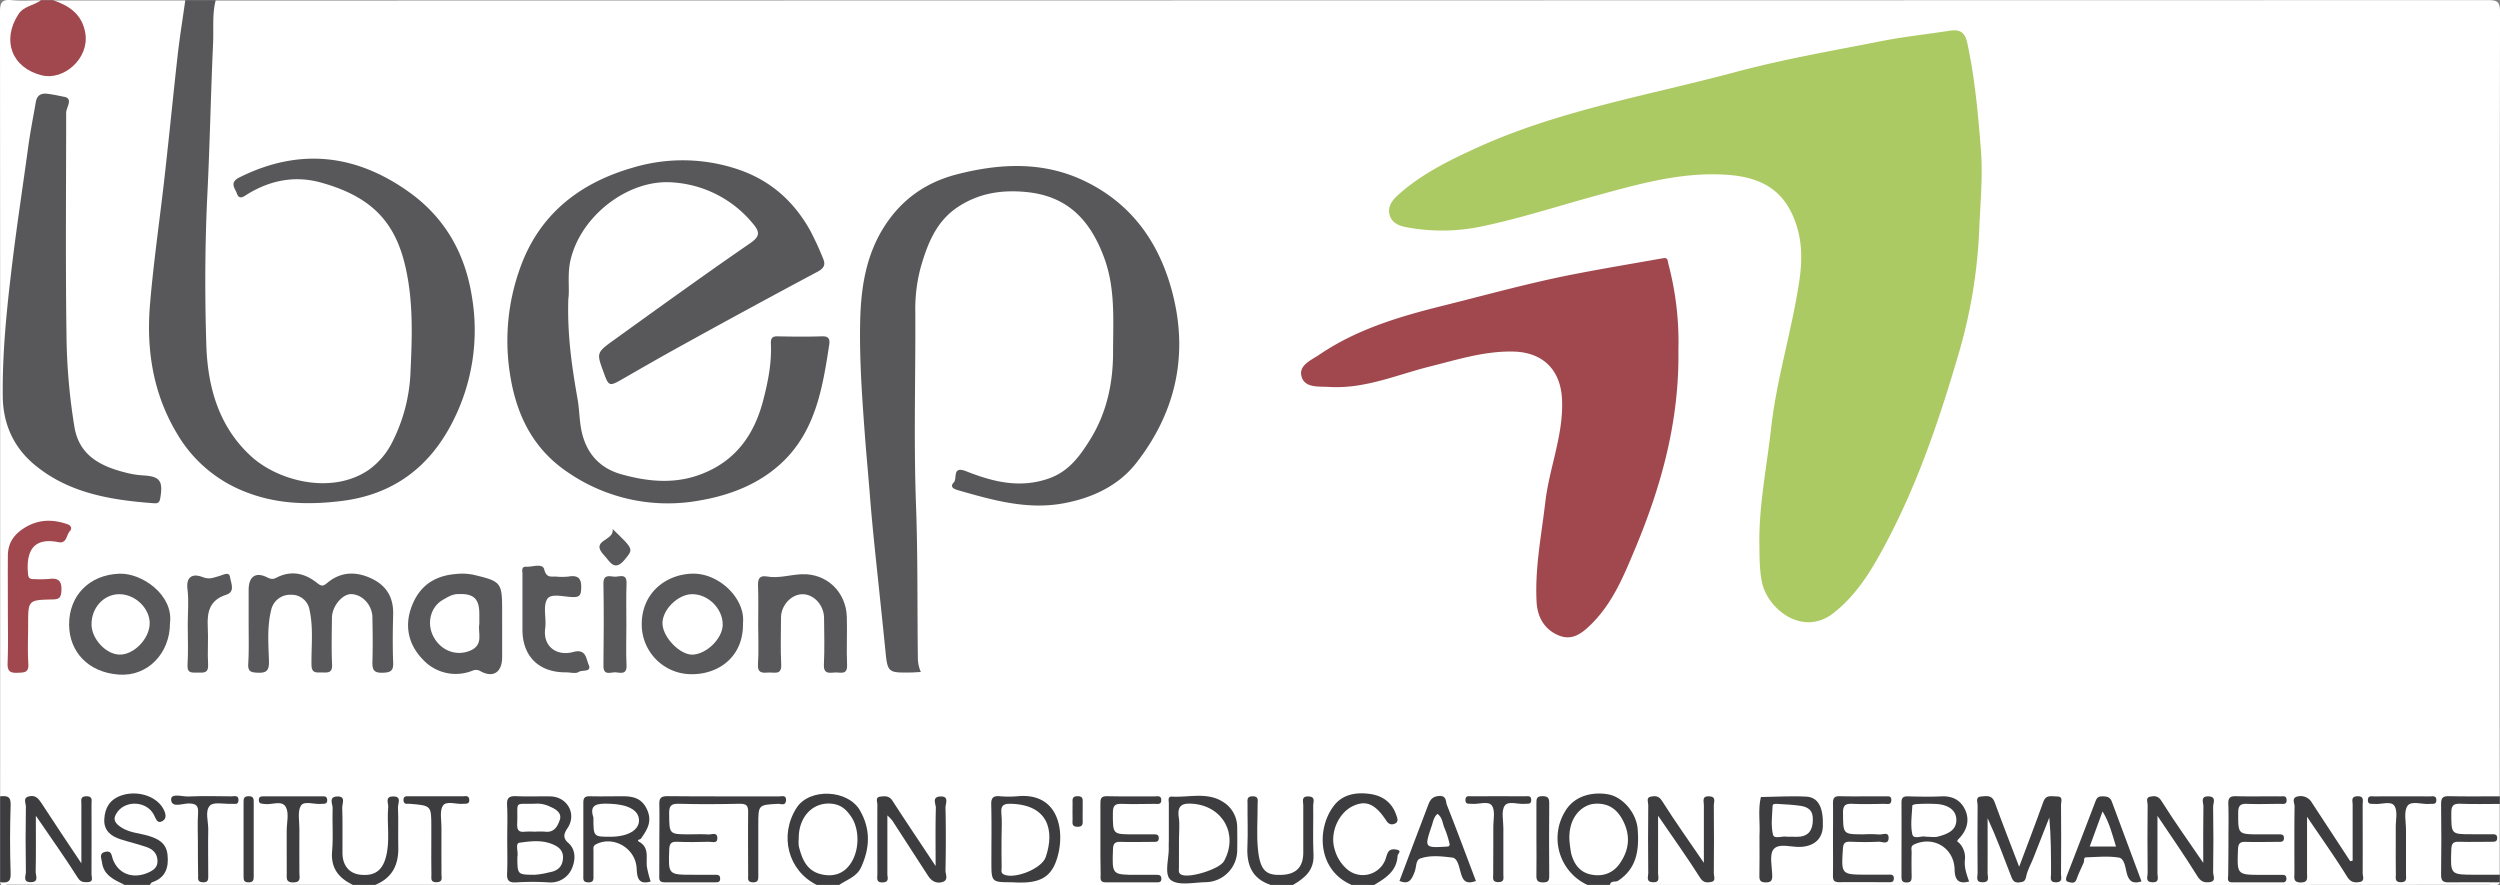 <?xml version="1.0" encoding="utf-8"?> <svg id="Calque_1" data-name="Calque 1" xmlns="http://www.w3.org/2000/svg" viewBox="0 0 985.36 349"><rect x="0" y="0" width="985.36" height="349" fill="#808080" stroke="none"/><defs><style>.cls-1{fill:#fff;}.cls-2{fill:#58585b;}.cls-3{fill:#a0484e;}.cls-4{fill:#3d3d3f;}.cls-5{fill:#acca63;}</style></defs><title>logo-ibep-formation</title><path class="cls-1" d="M321.82,348.73H148a1.85,1.85,0,0,1,1-2.06c5.52-3.17,6.61-8.35,6.55-14.08-.06-5,.13-9.91-.57-14.89-.76,3.36-.56,6.79-.6,10.2s.12,7-.88,10.36c-1.66,5.61-5.6,8.35-11.13,7.73-5.21-.58-8.35-4-8.71-9.78-.38-6.19.27-12.42-.76-18.61a155.75,155.75,0,0,0-.28,21.6c.14,2.44,1.67,4.24,3.41,5.88,1.13,1.07,3.09,1.54,2.95,3.65H59.05c-.33-2,1.46-2.39,2.49-3.32,5.41-4.9,4-12.08-2.83-14.51-3.14-1.1-6.51-1.43-9.59-2.75-2.73-1.18-5.19-2.86-4.7-6.24s2.88-5.46,6.36-6.12c5.23-1,8.69,2.06,12.21,5.88-1.15-5.6-5.35-8.05-11.81-7.43-5.18.49-8.74,4-8.62,8.59.09,3.68,2.43,5.64,5.55,6.92,2.94,1.19,6.14,1.53,9.1,2.65,3.52,1.33,6.34,3.5,5.73,7.67s-3.93,5.46-7.65,5.85c-6.28.65-8.71-.78-12.69-7.28-.6,3.23,0,4.47,2.77,6.63,1.31,1,3.73,1,3.69,3.46-15.34,0-30.67,0-46-.06-.94,0-2.59,1.2-3-.94,2.11-1.51,2.5-3.74,2.51-6.1q.08-10.83,0-21.66c0-2.36-.4-4.59-2.51-6.1Q.1,159.24,0,4.59C0,.8.91-.29,4.62.06s7.64.08,11.46.08c0,2.53-2.35,2.44-3.78,3.25A13.74,13.74,0,0,0,7.06,21.53,13.49,13.49,0,0,0,25.12,27c6.61-3.61,9.22-11.51,5.8-17.9a14.64,14.64,0,0,0-6.8-6.34c-1.2-.56-3.2-.36-3-2.57H73c1.54,1.76.87,3.76.64,5.71-3.36,28.32-6.93,56.62-9.91,85-1.51,14.32-4,28.61-3.3,43.11.78,15.44,5.13,29.72,14.69,42.1,10.45,13.51,24.8,19.66,41.47,20.81A85.35,85.35,0,0,0,136,196c19.92-3.21,33.74-14.45,42.1-32.25a79.36,79.36,0,0,0,6.13-49.58c-6.78-35.5-44.55-58.06-79.14-47.3a39.67,39.67,0,0,0-9,4.19c-1.18.73-2.22,1.77-1.25,3.26.84,1.3,2.08.67,3.12.18,1.65-.78,3.31-1.53,5-2.24,21.38-8.88,55.36,4.09,59.14,37.69a186.39,186.39,0,0,1,.14,44.16,61.5,61.5,0,0,1-5.2,18.13c-6.84,14.94-20,21.74-36.22,19.05-18.46-3.05-30-14.1-36.18-31.18a82.16,82.16,0,0,1-5-27.31c-.17-15.59-.66-31.22.11-46.79,1-21.34.79-42.74,2.71-64,.43-4.79,0-9.62.16-14.43.06-2.68.26-5.33,2.36-7.37Q532.7.14,980.37.05c3.8,0,5,.41,5,4.7q-.25,154.56-.13,309.12c-1.78,1.57-4,1.46-6.13,1.47-3.48,0-7,.14-10.45,0s-4.88,1.18-4.87,4.58q.06,10.91,0,21.83c0,3.4,1.5,4.73,4.87,4.57,3.64-.17,7.3,0,11,0,2,0,4,0,5.63,1.47-1.11,2.08-3,.93-4.5.94q-110.64.1-221.3.06H634.54c-.23-2,1.61-2.29,2.73-3.09,8.1-5.82,9.6-20.31,2.67-27.48-4.14-4.27-9.35-4.83-14.81-3.2s-8.45,5.9-9.07,11.38c-.95,8.42-.46,16.47,8.79,20.72a1.33,1.33,0,0,1,.7,1.67H541.62c-.19-2.21,1.94-2.44,3.06-3.48,2.29-2.15,4.43-4.31,4.69-8.35-8.24,9.64-13.25,11.24-19.16,6.51-6.67-5.34-7.78-16.14-2.33-22.89s10.32-6.25,21,2c-.88-4.55-3.7-6.63-7.33-7.66-5.1-1.44-10-.87-14,3-7,6.83-6.14,21.08,1.56,27.21,1.31,1,3.59,1.31,3.51,3.71h-23a1.57,1.57,0,0,1,.57-1.77c5.78-3.61,6.31-9.22,6-15.25-.21-4.69.13-9.41-.54-14.09-1,6.19-.34,12.44-.76,18.63-.44,6.59-4.71,10.21-11.23,9.8-4.34-.27-7-2.54-8.4-6.56-1.46-4.18-1-8.51-1.08-12.79-.09-3.07.23-6.17-.67-9.19a123.15,123.15,0,0,0-.21,20.23,9.89,9.89,0,0,0,4.94,8.17c1.08.62,2.55,1.07,2.35,2.82H330.81c.09-2.55,2.5-2.83,4-3.88,6.31-4.44,7-14.78,4.66-21.5s-7.31-9.66-14.31-9.11c-5.63.45-9.65,3.16-11.74,8.58-3.52,9.14-1.06,17.64,6.94,23.6C321.14,347,322.14,347.46,321.82,348.73Z"/><path class="cls-2" d="M85,.14c-1.38,5.49-.77,11.1-1,16.66-.91,19.76-1.27,39.56-2.24,59.3-1,20-1.06,40.07-.43,60,.53,16.37,4.85,32.18,17.87,43.94,10.42,9.43,31.5,15.16,46.12,5.16a29.62,29.62,0,0,0,9.41-11.18,66.35,66.35,0,0,0,7.07-27.51c.55-11.85,1-23.82-.89-35.61-3.3-20.65-11.75-32.74-34.61-39-10-2.74-19.63-.89-28.56,4.51-1.31.79-3.43,2.7-4.37-.13-.64-1.95-3.16-4.29,1-6.36C117.81,58.24,140,60.64,161,75.54c14.23,10.09,22.26,24.09,25,41.39a79.25,79.25,0,0,1-7.59,49.32c-9,17.73-23.3,28.68-43.72,31.2-13.4,1.66-26.33,1.26-39-4a53.52,53.52,0,0,1-25.94-22.58c-9.44-15.75-12.12-33-10.63-50.85,1.41-17,3.93-34,5.83-51,1.77-15.72,3.3-31.46,5.07-47.18.81-7.25,2-14.47,3-21.7Z"/><path class="cls-3" d="M21.08.14c6.43,2.18,11.39,5.7,12.56,13,1.59,10-8.62,18.69-17.15,16.56C4.59,26.72.59,15.9,7.26,5.62c2.1-3.24,6-3.4,8.82-5.48Z"/><path class="cls-1" d="M985.23,316.86v27.88c-5.7,2.67-11.63,1.56-17.48.88-1.87-.22-2.51-2-2.78-3.71a27.16,27.16,0,0,1-.07-6.92c.3-3,2-4.4,4.89-4.58,3.12-.19,6.24-.07,8.44-.08-2.34-.32-5.65.18-8.93-.19s-4.48-2.58-4.46-5.51c0-3.17-1.2-7.58,2.94-8.52C973.48,314.83,979.53,314.19,985.23,316.86Z"/><path class="cls-4" d="M625.55,348.73a20.27,20.27,0,0,1-8.67-28.94c4-6.79,11.79-7.66,17-6.7,5.91,1.09,11.16,7.49,11.61,13.81.57,7.86-.2,15.26-7.69,20.22-1.08.71-2.86-.2-3.26,1.61Z"/><path class="cls-4" d="M321.82,348.73c-11.21-5.59-14.81-19.45-7.87-30.3,5.08-7.95,20.26-7.28,25,1,4.27,7.42,3.92,14.73.5,22.31-1.76,3.89-5.58,4.91-8.63,7Z"/><path class="cls-4" d="M49.06,348.73c-4.05-1.94-8.31-3.76-8.88-9-.14-1.27-1.34-3.4,1.35-4,2.51-.55,2.39,1.38,2.91,2.83,2.11,5.85,7.81,8,13.82,5.45,2.27-1,4-2.17,3.81-5s-2-4.38-4.44-5.2c-3.32-1.13-6.75-1.93-10.1-3-3.92-1.23-6.71-3.58-6.42-8,.27-4.28,2-7.53,6.48-9.2,6-2.19,13.68-.15,16.65,4.95,1,1.77,1.75,4-.21,5.06-2.12,1.2-2.51-.88-3.43-2.58-2.9-5.34-10.83-5.65-14.27-1.1-2.22,2.95-1,4.54,1.46,6.17,3.2,2.1,7,2.25,10.54,3.28,4.06,1.19,7.21,2.89,7.7,7.5.54,5-.73,9.05-6.05,10.85-.38.13-.63.63-.93,1Z"/><path class="cls-4" d="M532.63,348.73c-13.53-5.89-13.77-22.5-6.71-31.38,3.52-4.43,9-5.19,14.31-4.38,4.68.71,8.33,3.29,10,8,.45,1.28,1.32,3-.62,3.73-1,.39-2.17.35-3.2-1.22-4.39-6.7-8-8.13-13-5.85-5.81,2.63-9.33,10.58-7.4,17a15.79,15.79,0,0,0,4.7,7.76,9.51,9.51,0,0,0,14.94-2.72c.6-1.11.78-2.44,1.35-3.57.71-1.43,2.15-1.5,3.48-1.22,2.27.47.42,1.57.36,2.49-.34,6-4.7,8.73-9.18,11.39Z"/><path class="cls-4" d="M139,348.73c-5.59-2.7-8.71-6.64-8.1-13.33.51-5.6,0-11.28.2-16.91.07-1.52-1.77-4.4,1.78-4.57s2,2.83,2,4.33c.22,6,.06,11.94.1,17.91,0,4.91,2.61,8.06,6.87,8.58,5.63.69,8.71-1.51,10.16-6.59,1.91-6.67.38-13.44,1-20.12.13-1.47-1.39-4,1.79-4.12,3.72-.14,2,2.8,2.06,4.32.23,5.13,0,10.28.12,15.42.23,7-2.23,12.3-9,15.08Z"/><path class="cls-4" d="M500.66,348.73c-7.24-2.49-9.35-7.93-9-15,.24-5.62,0-11.26.05-16.89,0-1.42-.45-3,2.06-3s1.9,1.78,1.91,3.11c.05,6-.46,12,.14,17.87.87,8.69,3.46,10.26,9.52,10,5.43-.26,8.29-3,8.34-8.61,0-6.29,0-12.59,0-18.88,0-1.41-.91-3.54,2.05-3.43s1.84,2.26,1.86,3.61c.11,6.45-.19,12.93.12,19.37.3,6.17-3.49,9.2-8.06,11.9Z"/><path class="cls-4" d="M985.23,316.86c-5.15,0-10.31.15-15.45-.06-2.8-.12-3.6.71-3.61,3.54,0,8.47-.16,8.47,8.09,8.47,2.65,0,5.31,0,8,0,1,0,2,0,2,1.48s-1,1.49-2,1.49c-4.32,0-8.65.13-13,0-2.39-.1-3,.67-3.09,3.05-.36,9.95-.46,9.94,9.58,9.94h9.47v3c-6.65,0-13.31-.1-20,0-2.4.06-3.11-.66-3.08-3.06q.19-13.92,0-27.84c0-2.4.68-3.12,3.08-3.06,6.64.15,13.3.05,20,.05Z"/><path class="cls-4" d="M.1,313.87c2.49-.23,4.22-.2,4.1,3.39q-.46,13.53,0,27.08c.12,3.59-1.61,3.62-4.1,3.39Z"/><path class="cls-5" d="M693.43,212.68c.06-14.79,3-29.27,4.65-43.9,2.21-19.86,8.33-38.88,11.17-58.54,1-6.75,1.1-13.89-.93-20.65C704.35,76.39,696,70,681,68.92c-18-1.33-35.14,3.62-52.23,8.29-15.11,4.13-30,9-45.37,12.16a75.76,75.76,0,0,1-29,.2c-2.84-.51-5.93-1.67-6.73-5-.72-3,.86-5.39,3-7.39,9.34-8.53,20.56-14,31.91-19.16,32.49-14.71,67.67-20.52,101.8-29.71,18.72-5,37.94-8.32,57-12.07,9-1.77,18.12-2.75,27.18-4.14,4.1-.63,6,.75,6.89,5.11C778.4,31,779.67,45,780.76,59c.81,10.47-.21,20.74-.63,31a203.8,203.8,0,0,1-7.93,48.69c-7.55,25.82-16.08,51.36-28.77,75.23-5.43,10.21-11.22,20.2-20.69,27.66-12.18,9.6-26.16-1.51-28.29-12.21C693.34,223.86,693.55,218.28,693.43,212.68Z"/><path class="cls-3" d="M661.53,138c.4,27.82-6.65,53.36-17,78.14-4.45,10.62-8.8,21.38-17.22,29.76-3.51,3.49-7.38,6.66-12.56,4.7-5.8-2.19-8.75-7.14-9.1-13.19-.75-13.33,1.89-26.37,3.43-39.54,1.59-13.58,7.2-26.42,6.59-40.37-.51-11.55-7.36-18.64-19.16-18.93-11.25-.27-21.84,3.12-32.6,5.8-13.2,3.28-25.94,9-40,8.14-4.05-.25-9.37.46-10.81-3.78-1.59-4.67,3.63-6.71,6.89-8.93,14.74-10,31.47-15,48.54-19.25s33.85-8.93,51-12.31c12-2.35,24-4.34,36-6.47,2-.37,1.74,1.13,2.1,2.43A120,120,0,0,1,661.53,138Z"/><path class="cls-2" d="M362.94,264.86c-1.62.08-2.76.19-3.91.2-8.65.1-9.22.15-10-8.07-.7-7.16-1.47-14.3-2.21-21.45-1.35-13.15-2.85-26.28-3.89-39.46-.62-8-1.39-16-2-24-1.1-14.92-2.2-29.92-1.91-44.86.26-13.22,2.09-26.41,9.64-38.12C355.54,78.46,365,71.85,377.22,68.7c17.08-4.39,34.11-5.13,50.27,2.65,19.42,9.34,30.37,25.73,35.17,46.32,5.55,23.84.15,45.57-14.67,64.64-7,9.06-17.31,13.94-28.8,16.07-14.33,2.65-27.77-1.23-41.24-5.06-1.57-.45-3.94-1.18-2-3.21,1.43-1.49-.77-6.6,4.83-4.38,10.52,4.18,21.27,6.9,32.75,2.81,7.85-2.8,12.17-8.89,16.18-15.34,6.51-10.49,9-22.18,9-34.38,0-12.57,1-25.19-3.59-37.44-5.43-14.57-14.31-24.18-30.81-25.71-9.78-.91-18.61.53-26.76,5.91-8.58,5.67-12,14.58-14.67,23.83a63.45,63.45,0,0,0-2.11,17.93c.12,25.22-.66,50.47.27,75.66.75,20.36.47,40.69.74,61A14.16,14.16,0,0,0,362.94,264.86Z"/><path class="cls-2" d="M224,117.87c-.45,14.43,1.47,27,3.67,39.58.69,3.94.69,8.21,1.48,12.14,1.76,8.67,6.84,14.85,15.78,17.35,10.92,3.06,21.79,4,32.57-.5,13-5.38,19.95-15.65,23.34-28.76,1.88-7.27,3.35-14.62,3-22.19-.1-2,.4-3,2.71-2.93,5.82.14,11.65.18,17.47,0,2.72-.09,3.13,1.23,2.81,3.31-2.48,16.22-5.13,32.63-17.14,45-9.16,9.39-21.24,14.25-34.1,16.42a69.47,69.47,0,0,1-51.29-10.8c-14.44-9.5-21.06-23.42-23.45-40.1a84.38,84.38,0,0,1,3.86-39.94c7.42-21.63,23.4-34.26,44.74-40.38a68.26,68.26,0,0,1,41.71.78c12.71,4.36,21.84,12.63,28.23,24.12a117.6,117.6,0,0,1,5.05,11c1,2.28.37,3.75-2.1,5.07Q295.53,121.34,269,136c-7.95,4.37-15.81,8.89-23.68,13.42-5.14,2.95-5.41,2.9-7.41-2.67C235.13,139.17,235,139,242,134c17.78-12.8,35.53-25.64,53.57-38.06,3.83-2.64,4.09-4.31,1.37-7.58a44.62,44.62,0,0,0-31.65-16.45c-17.91-1.51-37,13.7-40.58,31.36C223.61,108.75,224.57,114.11,224,117.87Z"/><path class="cls-2" d="M26.08,44.35c0,29.28-.29,58.57.13,87.84a237.22,237.22,0,0,0,3.13,36.11c1.79,10.57,9.23,15.31,20.56,18.06a34.66,34.66,0,0,0,6.24,1c6.94.35,8.22,2.11,7,9.16-.37,2-1.5,1.91-2.8,1.81-16.86-1.27-33.4-4-46.83-15.24-8.17-6.83-12.34-16.05-12.43-27C.91,138.33,2.76,120.8,4.9,103.21,6.75,88.05,9.07,73,11.13,57.84c.8-5.93,2-11.82,3-17.71.45-2.51,2-3.47,4.54-3.17,2.26.26,4.52.79,6.71,1.22C28.93,38.88,26.13,42.34,26.08,44.35Z"/><path class="cls-2" d="M98,245.93V232.5c0-5.1,2.63-7.23,7.15-5,1.71.86,2.48.87,3.86.16,5.76-2.94,11.11-1.76,15.91,2.06,1.61,1.28,2.32,1.52,4,.08,5.24-4.41,11.12-4.72,17.29-1.88s8.91,7.54,8.75,14.25c-.16,6.3-.24,12.61,0,18.9.16,3.38-1,4-4.18,4.09-3.55.11-4.05-1.31-4-4.31.2-5.79.11-11.6,0-17.41,0-4.89-3.91-9.14-8.28-9.27-3.57-.1-7.63,4.77-7.67,9.36-.06,6.13-.22,12.28.06,18.4.16,3.49-1.83,3.14-4,3.12s-4.08.45-4.12-3.06c-.1-7.21.82-14.43-.78-21.65a7.14,7.14,0,0,0-7.32-5.91,7.61,7.61,0,0,0-7.8,6.05c-1.65,6.66-1.06,13.43-.86,20.13.12,4-1.23,4.72-4.78,4.52-2.5-.14-3.5-.62-3.4-3.33C98.16,256.55,98,251.23,98,245.93Z"/><path class="cls-2" d="M197.92,248.09V259c0,5.76-3.28,8.29-8.33,5.67a3.52,3.52,0,0,0-3.44-.3,17.62,17.62,0,0,1-19.46-4.4c-6-6.17-7.57-14-3.86-22.34,3.24-7.29,9.06-10.75,16.77-11.38a22.57,22.57,0,0,1,6.92.27c11.18,2.65,11.4,3,11.4,14.6Z"/><path class="cls-2" d="M292.84,245.58c.29,13.21-9.5,20.17-20.14,20.15a19.58,19.58,0,0,1-19.76-19.41c-.15-12.46,9.35-19.88,19.81-20.21C283.52,225.76,293.87,236.14,292.84,245.58Z"/><path class="cls-2" d="M67,245.61c0,11.91-8.8,21.1-20.15,20.28-12.26-.89-19.54-9.14-19.61-19.63-.09-11.49,7.95-19.7,19.78-20.14C56,225.78,68.45,234.55,67,245.61Z"/><path class="cls-2" d="M298.84,246.26c0-5.15.13-10.29-.06-15.43-.1-2.7.57-4.13,3.51-3.61,4.65.83,9.14-.71,13.7-.89,9.87-.4,17.49,7,17.78,16.81.19,6.3-.16,12.62.1,18.91.18,4.12-2.57,2.92-4.62,3s-4.71.9-4.51-3.1c.29-6.12.12-12.27.06-18.41-.06-5.16-4.18-9.49-8.73-9.33-4.33.16-8.23,4.49-8.24,9.2,0,6.14-.25,12.29.08,18.41.24,4.42-2.67,3.1-4.89,3.26-2.42.17-4.53.37-4.27-3.38C299.1,256.56,298.84,251.4,298.84,246.26Z"/><path class="cls-3" d="M3.1,240c0-7-.05-13.93,0-20.9,0-5,2.35-8.48,6.67-11.12,5.53-3.39,11.12-3.35,16.92-1.33,1.05.37,2,1.49.8,2.75-1.41,1.53-1.13,5-4.53,4.28-9.67-1.94-12.81,3.38-11.9,12.66.15,1.56.85,1.94,2.21,1.91a52,52,0,0,0,6-.05c3.91-.54,5.17.89,4.93,4.83-.17,2.72-1.08,3.19-3.52,3.24-9.59.21-9.59.29-9.59,9.91,0,5.14-.25,10.3.08,15.42.24,3.58-1.61,3.46-4.18,3.57-2.93.13-4.1-.53-4-3.77C3.28,254.24,3.1,247.1,3.1,240Z"/><path class="cls-2" d="M223.11,265c-10.67.11-17.18-6.29-17.19-16.81,0-7.3,0-14.59,0-21.89,0-1.16-.61-3.07,1.52-2.93,2.46.15,6.41-1.53,7.07,1.08.85,3.3,2.51,2.76,4.53,2.8a25.08,25.08,0,0,0,5,0c4.5-.78,5.27,1.41,5,5.26-.18,2.14-.74,2.79-2.89,2.82-3.61.05-8.81-1.68-10.41.71-1.86,2.78-.32,7.66-.85,11.54-1,7.27,4.52,11.19,11.15,9.38,5-1.38,5,2.87,5.93,4.92,1.48,3.28-2.59,2-3.95,3C226.9,265.6,224.77,265,223.11,265Z"/><path class="cls-4" d="M795.84,341.63c3.29-8.79,6.51-17.16,9.53-25.61,1.07-3,3.37-2.06,5.35-2.11,2.61-.05,1.61,2.07,1.62,3.29q.12,13.68,0,27.37c0,1.29.76,3.09-1.82,3.19-2.92.11-2.11-1.93-2.12-3.39,0-7.3,0-14.6-.68-22.14q-3.16,8.06-6.34,16.1c-.95,2.38-2.3,4.68-2.78,7.16-.39,2-1.17,2.15-2.87,2.32-2.09.21-2.59-1.22-3.07-2.47-2.93-7.59-5.74-15.24-9.26-22.86,0,7.24.05,14.49,0,21.73,0,1.37,1,3.52-1.94,3.54s-2-2.14-2-3.51q-.12-13.44,0-26.88c0-1.21-1-3.28,1.45-3.44,2-.14,4.19-.68,5.24,2.18C789.22,324.52,792.5,332.87,795.84,341.63Z"/><path class="cls-4" d="M259.87,330.72c0-4.48.11-9,0-13.44-.09-2.41.32-3.51,3.17-3.48,14.65.15,29.3.05,43.95.1,1.14,0,3-.7,2.82,1.59s-2,1.28-3.09,1.33c-7.84.4-7.84.37-7.84,8.2,0,6.64,0,13.28,0,19.91,0,1.57.12,2.95-2.23,2.84-2.17-.1-1.77-1.53-1.77-2.77,0-8.3-.11-16.6,0-24.89.05-2.64-.76-3.36-3.35-3.31-8,.16-16,.23-24,0-3.21-.1-3.82,1-3.79,3.91.08,8.13-.06,8.13,8,8.13,2.49,0,5-.13,7.49.05,1.23.1,3.39-1.09,3.51,1.34s-2.09,1.51-3.31,1.55c-4.16.13-8.33.16-12.48,0-2.31-.09-3.07.53-3.17,3-.38,10-.49,10,9.58,10h8.49c1,0,2,0,2,1.51s-1,1.46-2,1.46c-6.66,0-13.32,0-20,0-2.49,0-1.94-1.71-2-3.09C259.85,340,259.87,335.37,259.87,330.72Z"/><path class="cls-4" d="M927.28,339.22c0-7.39,0-14.78,0-22.17,0-1.28-.78-3.09,1.8-3.21,2.9-.13,2.14,1.89,2.15,3.36,0,8.95.06,17.91,0,26.86,0,1.23,1,3.26-1.24,3.59-1.89.28-3.47.19-4.88-2.1-4.72-7.63-9.94-14.95-15.8-23.62,0,8.35,0,15.34,0,22.34,0,1.75.52,3.57-2.53,3.55s-2.44-2-2.45-3.64c0-8.78-.07-17.57.06-26.36,0-1.31-1.37-3.47,1.43-3.95a5.06,5.06,0,0,1,5.43,2.56q7.54,11.49,15.07,23Z"/><path class="cls-4" d="M199.92,330.73c0-4.47.18-9-.06-13.41-.16-2.92.91-3.63,3.64-3.51,4.48.21,9,0,13.46.08,6.69.19,10.45,7,6.73,12.5-1.56,2.31-1.85,3.94.27,5.81,3.32,2.92,2.71,7.19,1.47,10.07a9.1,9.1,0,0,1-9.12,5.52,103.62,103.62,0,0,0-12.95,0c-3,.17-3.62-1-3.49-3.66C200.07,339.68,199.92,335.2,199.92,330.73Z"/><path class="cls-4" d="M368.77,341.34c0-8.4-.12-15.63.1-22.85.05-1.52-1.76-4.41,1.79-4.57s2,2.84,2,4.34c.19,8.3.17,16.6,0,24.89,0,1.51,1.34,3.81-1.32,4.53-2.36.64-4.21-.45-5.49-2.41-4.74-7.28-9.44-14.59-14.17-21.88a21.82,21.82,0,0,0-1.93-2c0,8.37,0,15.74,0,23.12,0,1.25.87,3.11-1.71,3.28-2.84.18-2.23-1.76-2.23-3.3,0-9.12-.05-18.25,0-27.37,0-1.1-.92-2.93,1.21-3.15,1.74-.19,3.43-.39,4.73,1.63C357.09,323.85,362.59,332,368.77,341.34Z"/><path class="cls-4" d="M850.35,321.56c0,8.19,0,15.47,0,22.74,0,1.4.94,3.55-2,3.45s-1.86-2.25-1.87-3.6q-.14-13.42,0-26.86c0-1.12-.92-2.94,1-3.3,1.63-.29,3.09-.46,4.45,1.69,5,8,10.55,15.71,16.47,24.4,0-8-.07-15.15.06-22.3,0-1.44-1.33-4,2-3.9s1.8,2.67,1.83,4.09q.21,12.93,0,25.87c0,1.3,1.37,3.56-1.5,3.87-2.06.22-3.4-.26-4.73-2.41C861.25,337.52,856,330,850.35,321.56Z"/><path class="cls-4" d="M653.52,321.52c0,8.23,0,15.52,0,22.79,0,1.41.91,3.55-2,3.44s-1.85-2.27-1.87-3.61q-.14-13.42,0-26.86c0-1.12-.92-2.94,1-3.29,1.63-.3,3.09-.45,4.44,1.7,5.05,8,10.55,15.7,16.48,24.39,0-8.16,0-15.48,0-22.79,0-1.41-.91-3.55,2.05-3.44s1.85,2.27,1.87,3.61q.13,13.43,0,26.86c0,1.12.93,2.94-1,3.29-1.63.3-3.09.45-4.44-1.7C665,337.92,659.45,330.21,653.52,321.52Z"/><path class="cls-4" d="M32.07,340.28c0-8.56,0-16,0-23.4,0-1.36-.56-3.05,2-3.05s2,1.67,2,3c0,9.29.05,18.57,0,27.85,0,1.09.89,2.93-1.41,3-1.54,0-2.76.21-4-1.72-5.06-8-10.58-15.73-16.53-24.44,0,7.93.08,15.06-.07,22.18,0,1.43,1.4,4-1.93,4s-1.91-2.57-1.93-4q-.21-12.93,0-25.86c0-1.32-1.35-3.44,1.38-4,2.28-.46,3.47.73,4.62,2.49C21.17,324,26.29,331.62,32.07,340.28Z"/><path class="cls-2" d="M74,246.14c0-4.64.47-9.34-.11-13.91-.71-5.59,2.79-6.1,6-4.77,2.7,1.1,4.52.1,6.6-.45,1.68-.46,3.86-1.89,4.2.56.3,2.14,2.16,5.67-1.51,6.84-6.5,2.06-7.62,6.72-7.29,12.64.27,4.95-.16,9.95.13,14.9.2,3.46-1.78,3.19-4,3.14s-4.29.52-4.11-3C74.24,256.75,74,251.44,74,246.14Z"/><path class="cls-4" d="M776.12,347.43c-4.53,1.24-5.64-1-5.73-4.79-.21-8.41-8.31-13.32-15.93-9.81-1.51.7-1,1.93-1,3-.07,3.15-.05,6.3,0,9.45,0,1.42,0,2.54-2,2.54s-2-1.19-2-2.57c0-9.62.05-19.23,0-28.85,0-2,.66-2.57,2.58-2.52,4.32.1,8.66.22,13,0s7.52,1.32,9.36,5c2.11,4.18.88,8.35-2.15,11.49-1.42,1.47-.66,1.18.16,2.1a8.23,8.23,0,0,1,2.07,6.24C774.11,341.64,775,344.39,776.12,347.43Z"/><path class="cls-4" d="M256.46,347.45c-5.31,1.51-5.33-2.22-5.55-5.42-.53-7.83-9.29-12.85-16.13-9.18-1.16.63-.86,1.66-.87,2.58,0,3.15,0,6.29,0,9.44,0,1.48.3,3-2.13,2.9-2.12-.07-1.86-1.38-1.86-2.67,0-9.6,0-19.2,0-28.8,0-2,.79-2.5,2.64-2.46,4.31.1,8.63,0,12.95,0s7.69.94,9.64,5.52-.14,7.75-2.47,11.1c-.24.34-.83.43-1.25.65.1.2.15.5.31.58,4.36,2.29,2.8,6.42,3.24,10A44.38,44.38,0,0,0,256.46,347.45Z"/><path class="cls-4" d="M398.88,347.73c-8.13,0-8.13,0-8.13-8.32,0-7.44.12-14.89-.06-22.32-.06-2.67.81-3.48,3.37-3.26a39.46,39.46,0,0,0,7,0c15.28-1.44,18.26,11.92,16.29,21.67C415.18,346.07,410,348.47,398.88,347.73Z"/><path class="cls-4" d="M460.69,330.63c0-4.65,0-9.29,0-13.94,0-1-.57-2.81,1.19-2.71,6.8.38,14-1.94,20.28,2.15a11.67,11.67,0,0,1,5.47,9.87q.09,4.72,0,9.45a12.64,12.64,0,0,1-12.12,12.25c-4.78.05-10.92,1.53-14-.82-2.88-2.22-.61-8.68-.87-13.27C460.65,332.62,460.69,331.62,460.69,330.63Z"/><path class="cls-4" d="M693.49,330.83c0-.49,0-1,0-1.49.31-5.06-.66-10.16.55-15.19,6-.09,11.92-.49,17.85-.17,4.82.26,6.83,4.29,6.58,11.73-.17,4.79-3.24,7.7-8.48,8.08-3.74.28-8.72-1.65-10.89.88-1.83,2.13-.63,6.93-.58,10.54,0,1.9-.54,2.59-2.52,2.58s-2.59-.62-2.55-2.55C693.56,340.44,693.49,335.64,693.49,330.83Z"/><path class="cls-4" d="M581.72,347.23c-4.6,1.73-5.36-1-6.11-3.71-.6-2.16-1.17-5.27-3.15-5.51-4.19-.49-8.67-1.09-12.76.38-1.75.64-1.41,3.41-2.1,5.18-1.06,2.7-2.07,5.39-6,3.63,3.79-10.05,7.55-20.08,11.38-30.09.71-1.83,1.6-3.21,4.19-3.38,3.09-.21,2.59,2.21,3.09,3.46C574.2,327.14,577.92,337.19,581.72,347.23Z"/><path class="cls-4" d="M844.06,347.4c-3.27,1.06-5,.14-5.87-3.45-.51-2.1-.85-5.58-3.08-5.94-4.19-.7-8.58-.22-12.89-.09-1.11,0-.63,1.28-.91,2-.93,2.21-2.08,4.35-2.85,6.62-.68,2-2.2,1.28-3.24,1.07-1.25-.24-.94-1.5-.59-2.43,3.79-9.84,7.63-19.66,11.36-29.52.58-1.55,1.47-1.84,2.94-1.8,1.62.05,2.79.35,3.43,2.09C836.22,326.43,840.16,336.91,844.06,347.4Z"/><path class="cls-2" d="M246.88,246.34c0,5.3-.19,10.6.06,15.88.18,3.76-2.33,2.95-4.25,2.78s-4.9,1.59-4.85-2.69c.15-10.74.18-21.5,0-32.24-.07-3.75,2.34-2.95,4.26-2.78s5-1.6,4.84,2.69C246.75,235.43,246.88,240.89,246.88,246.34Z"/><path class="cls-4" d="M433.72,330.78c0-4.64,0-9.28,0-13.91,0-1.86.08-3.11,2.56-3.05,6.31.15,12.63,0,18.94.07,1.05,0,2.49-.43,2.49,1.47s-1.43,1.47-2.48,1.48c-4.32,0-8.65.18-13,0-2.82-.15-3.6.74-3.6,3.56,0,8.45-.16,8.45,8.1,8.45,2.66,0,5.31,0,8,0,1,0,2,0,2,1.5s-1,1.47-2,1.47c-4.32,0-8.64.14-13,0-2.42-.11-3,.73-3.06,3.07-.35,9.93-.44,9.92,9.61,9.92h7.47c1,0,2,.05,2,1.53s-1,1.44-2,1.44c-6.65,0-13.29,0-19.94,0-2.47,0-2-1.66-2-3.06C433.7,340.06,433.72,335.42,433.72,330.78Z"/><path class="cls-4" d="M722.46,330.68c0-4.64.07-9.28,0-13.91,0-2,.31-3,2.67-2.95,6,.15,12,0,17.94.06,1.1,0,2.49-.31,2.38,1.58s-1.56,1.36-2.58,1.37c-4.15.06-8.32.18-12.46,0-2.82-.14-4.07.32-4,3.66.11,8.35-.1,8.35,8.22,8.35a49.64,49.64,0,0,1,6,.06c1.34.17,3.91-1.3,3.75,1.55-.16,2.6-2.62,1.23-4,1.31-3.65.2-7.31.15-11,0-2-.06-2.83.36-3,2.66-.66,10.33-.76,10.32,9.72,10.32,2.66,0,5.32,0,8,0,1.13,0,2.45-.24,2.34,1.63-.09,1.48-1.17,1.34-2.12,1.34-6.48,0-13-.06-19.45,0-2.1,0-2.45-.89-2.42-2.68C722.52,340.29,722.46,335.48,722.46,330.68Z"/><path class="cls-4" d="M878.33,330.83c0-4.64.11-9.28-.05-13.92-.09-2.34.58-3.16,3-3.09,5.81.16,11.63,0,17.45.07,1,0,2.47-.46,2.53,1.43s-1.38,1.51-2.44,1.52c-4.32,0-8.65.17-13,0-2.75-.14-3.64.63-3.65,3.51,0,8.5-.17,8.5,8.56,8.5,2.49,0,5,0,7.48,0,1,0,2,0,2,1.46s-.95,1.51-2,1.51c-4.32,0-8.65.13-13,0-2.36-.09-3,.62-3.12,3-.37,10-.47,10,9.57,10l8,0c1,0,1.51.4,1.51,1.46a1.3,1.3,0,0,1-1.5,1.48c-6.64,0-13.29,0-19.93,0-2.18,0-1.5-1.79-1.52-2.95C878.29,340.1,878.33,335.46,878.33,330.83Z"/><path class="cls-4" d="M113,331.91v-4.47c0-3.15,1-6.84-.32-9.31-1.56-2.94-5.64-.74-8.57-1.26-1-.17-2,.06-2.09-1.41s.81-1.59,1.89-1.59h22.94c1,0,2-.13,2.12,1.35.1,1.89-1.25,1.53-2.36,1.63-2.76.27-6.75-1.32-8,.69-1.42,2.31-.58,6.05-.61,9.16-.05,5.8,0,11.6,0,17.4,0,1.62.81,3.65-2.36,3.71-3,.06-2.63-1.64-2.62-3.48C113,340.2,113,336.05,113,331.91Z"/><path class="cls-4" d="M944.27,331.8c0-1.82,0-3.65,0-5.47-.06-3,.86-6.58-.52-8.7s-5.23-.46-8-.77c-1.06-.13-2.48.38-2.47-1.51s1.46-1.46,2.5-1.46q11-.06,22,0c1,0,2.49-.44,2.5,1.46s-1.42,1.39-2.48,1.5c-3.08.35-7.4-1.46-8.93.82s-.53,6.37-.56,9.66c0,5.8,0,11.6,0,17.4,0,1.37.54,3-2,3s-2-1.68-2-3C944.24,340.42,944.27,336.11,944.27,331.8Z"/><path class="cls-4" d="M78,332.11c0-3.81-.19-7.64.06-11.43.2-3-.57-4-3.76-4-2.37,0-6.76,1.91-6.85-1.55-.06-2.65,4.38-1.09,6.76-1.2,5.64-.26,11.3-.11,17-.06,1.16,0,2.93-.63,2.78,1.65-.12,1.86-1.62,1.23-2.64,1.3-2.94.18-7-.87-8.57.66-2.12,2.14-.63,6.26-.7,9.52-.12,6,0,11.93,0,17.9,0,1.54.17,3-2.2,2.85-2.15-.09-1.78-1.49-1.79-2.74C78,340.72,78,336.42,78,332.11Z"/><path class="cls-4" d="M588.58,332.29c0-2,0-4,0-6-.05-3,.86-6.58-.52-8.7s-5.23-.46-8-.77c-1.06-.13-2.49.38-2.47-1.52s1.46-1.45,2.5-1.45q10.47-.06,20.95,0c1,0,2.49-.44,2.49,1.46s-1.42,1.38-2.48,1.51c-2.74.31-6.6-1.33-8,.78s-.5,5.74-.51,8.7c0,6.13,0,12.26,0,18.39,0,1.37.54,3-2,3s-2-1.68-2-3C588.55,340.58,588.58,336.44,588.58,332.29Z"/><path class="cls-4" d="M170,331.89v-6c0-8.36,0-8.36-8.41-9.07-1-.09-2.47.46-2.56-1.41s1.33-1.55,2.41-1.56c7,0,14,0,20.94,0,1,0,2.47-.51,2.58,1.37s-1.29,1.49-2.38,1.6c-2.75.28-6.62-1.32-8,.72s-.56,5.71-.58,8.67c-.05,6.13,0,12.26,0,18.39,0,1.31.67,3.06-1.88,3.13s-2.08-1.53-2.08-3C169.94,340.5,170,336.2,170,331.89Z"/><path class="cls-4" d="M605.57,330.53c0-4.64,0-9.28,0-13.92,0-1.63,0-2.8,2.28-2.81s2.79.73,2.77,2.85c-.09,9.45-.06,18.9,0,28.34,0,1.64,0,2.79-2.29,2.81s-2.83-.73-2.77-2.85C605.66,340.15,605.57,335.34,605.57,330.53Z"/><path class="cls-4" d="M100,331.28c0,4.65,0,9.29,0,13.93,0,1.39,0,2.56-2,2.57s-2-1.13-2-2.54q0-14.43,0-28.85c0-1.39-.06-2.56,2-2.57s2,1.13,2,2.54C100,321.34,100,326.31,100,331.28Z"/><path class="cls-2" d="M241.46,208.51c8.5,8.16,8.16,7.89,4.82,12-4.17,5.13-6,.61-8.15-1.62C232.23,212.71,242.33,213.3,241.46,208.51Z"/><path class="cls-4" d="M426.72,319.93c0,1,0,2,0,3,0,1.43.4,3-2.09,2.95s-1.83-1.81-1.88-3.13c-.08-2,0-4,0-6,0-1.43-.41-3,2.08-2.95s1.79,1.81,1.9,3.12C426.79,317.94,426.72,318.94,426.72,319.93Z"/><path class="cls-1" d="M618.59,331.29c-.54-9.44,5.2-14.09,9.75-14.47,5.45-.45,9,2,11.38,6.68,3,5.87,2.43,11.48-1.28,16.82-2.87,4.13-7.16,5.35-11.73,4.29-4-.94-6.31-3.95-7.43-8.18A51.51,51.51,0,0,1,618.59,331.29Z"/><path class="cls-1" d="M314.82,330.6c-.14-8.38,5.39-14.68,13.18-13.8,3.62.41,5.67,2.41,7.56,5.21,3.41,5.06,3.44,14.54-1.52,19.9-2.89,3.12-6.94,3.65-10.89,2.54-5.33-1.5-7.1-6.07-8.29-10.87A12.34,12.34,0,0,1,314.82,330.6Z"/><path class="cls-1" d="M188.93,245.93c-.72,3.39,2,8.24-3.75,10.59-5.27,2.12-11.2.09-14.24-5.41-2.88-5.21-1.38-11.85,3.62-14.7,1.75-1,3.53-2.17,5.82-2.27,6.25-.28,8.55,1.72,8.55,7.86Z"/><path class="cls-1" d="M272.77,234.19c6.36-.05,12.17,5.76,12.08,12.1-.08,5.3-6.2,11.42-11.74,11.73-5,.27-11.92-6.83-12-12.27S267.19,234.24,272.77,234.19Z"/><path class="cls-1" d="M36.07,246.09c0-6.62,4.82-11.86,10.93-11.9,6.29,0,12.11,5.58,12,11.63S52.58,258.3,46.88,258C41.59,257.76,36.06,251.66,36.07,246.09Z"/><path class="cls-1" d="M203.92,337.67c.48-1.67-1-5.26.83-5.52,4.1-.57,8.46-1.17,12.67.46,2.9,1.12,4.79,2.73,4.45,6s-2.3,4.7-5.46,5.23a31.77,31.77,0,0,1-5.72.95C203.92,344.73,203.92,344.79,203.92,337.67Z"/><path class="cls-1" d="M210.85,327.81a32.84,32.84,0,0,0-4,0c-2.46.3-3.09-.76-3-3.07.39-9.78-1.73-7.53,8-8a11.69,11.69,0,0,1,5.11,1.28c2,.84,4.57,2.36,3.7,5.06-.83,2.53-2.23,5.23-5.91,4.71A29.2,29.2,0,0,0,210.85,327.81Z"/><path class="cls-1" d="M759.05,329.79c-1.56-.56-4.83,1.28-5.33-1-.79-3.6-.15-7.51,0-11.28,0-.23,1.1-.57,1.69-.58a66,66,0,0,1,8.44,0c3.8.4,7.26,2.19,7.23,6.35s-3.76,5.53-7.21,6.45C762.5,330.1,760.92,329.79,759.05,329.79Z"/><path class="cls-1" d="M233.89,322.18c-1.83-5.35,1.8-5.54,6.38-5.39,7.11.24,11.45,2.44,11.59,6.4s-4.37,6.61-11.32,6.61C233.89,329.81,233.89,329.81,233.89,322.18Z"/><path class="cls-1" d="M394.75,330.38c0-3.31.26-6.65-.07-9.93s1.19-3.74,4-3.64c14.31.49,17.09,10.33,13.51,20.95-1.54,4.61-12,8.75-16.35,7-1.61-.66-1-1.89-1.05-2.91C394.7,338,394.75,334.19,394.75,330.38Z"/><path class="cls-1" d="M464.69,330.6c0-2.81.34-5.67-.08-8.42-.74-4.89,1.54-5.75,5.74-5.37,11.78,1.06,17.8,12.19,12.09,22.6-1.75,3.19-14.06,7-17,5.25-1.09-.65-.76-1.72-.77-2.66C464.67,338.2,464.69,334.4,464.69,330.6Z"/><path class="cls-1" d="M704.37,329.8c-1.67-.47-5.08,1.12-5.56-.84-.87-3.6-.33-7.55-.15-11.35,0-.9,1.32-.79,2.12-.74,2.91.19,5.8.29,8.72.72,4.68.68,5.28,3.22,4.94,6.83s-2.49,5.49-6.23,5.39C707.05,329.78,705.89,329.8,704.37,329.8Z"/><path class="cls-1" d="M566.58,320.79c2.09,1.48,1.95,4,2.9,5.9a37.53,37.53,0,0,1,1.94,6.32c-.21.23-.4.62-.61.63-9.48.61-9.45.62-6.48-8.21C564.88,323.8,565.07,322.07,566.58,320.79Z"/><path class="cls-1" d="M828.71,319.83c2.75,4.43,3.83,9.11,5.3,13.82H823.65Z"/></svg>